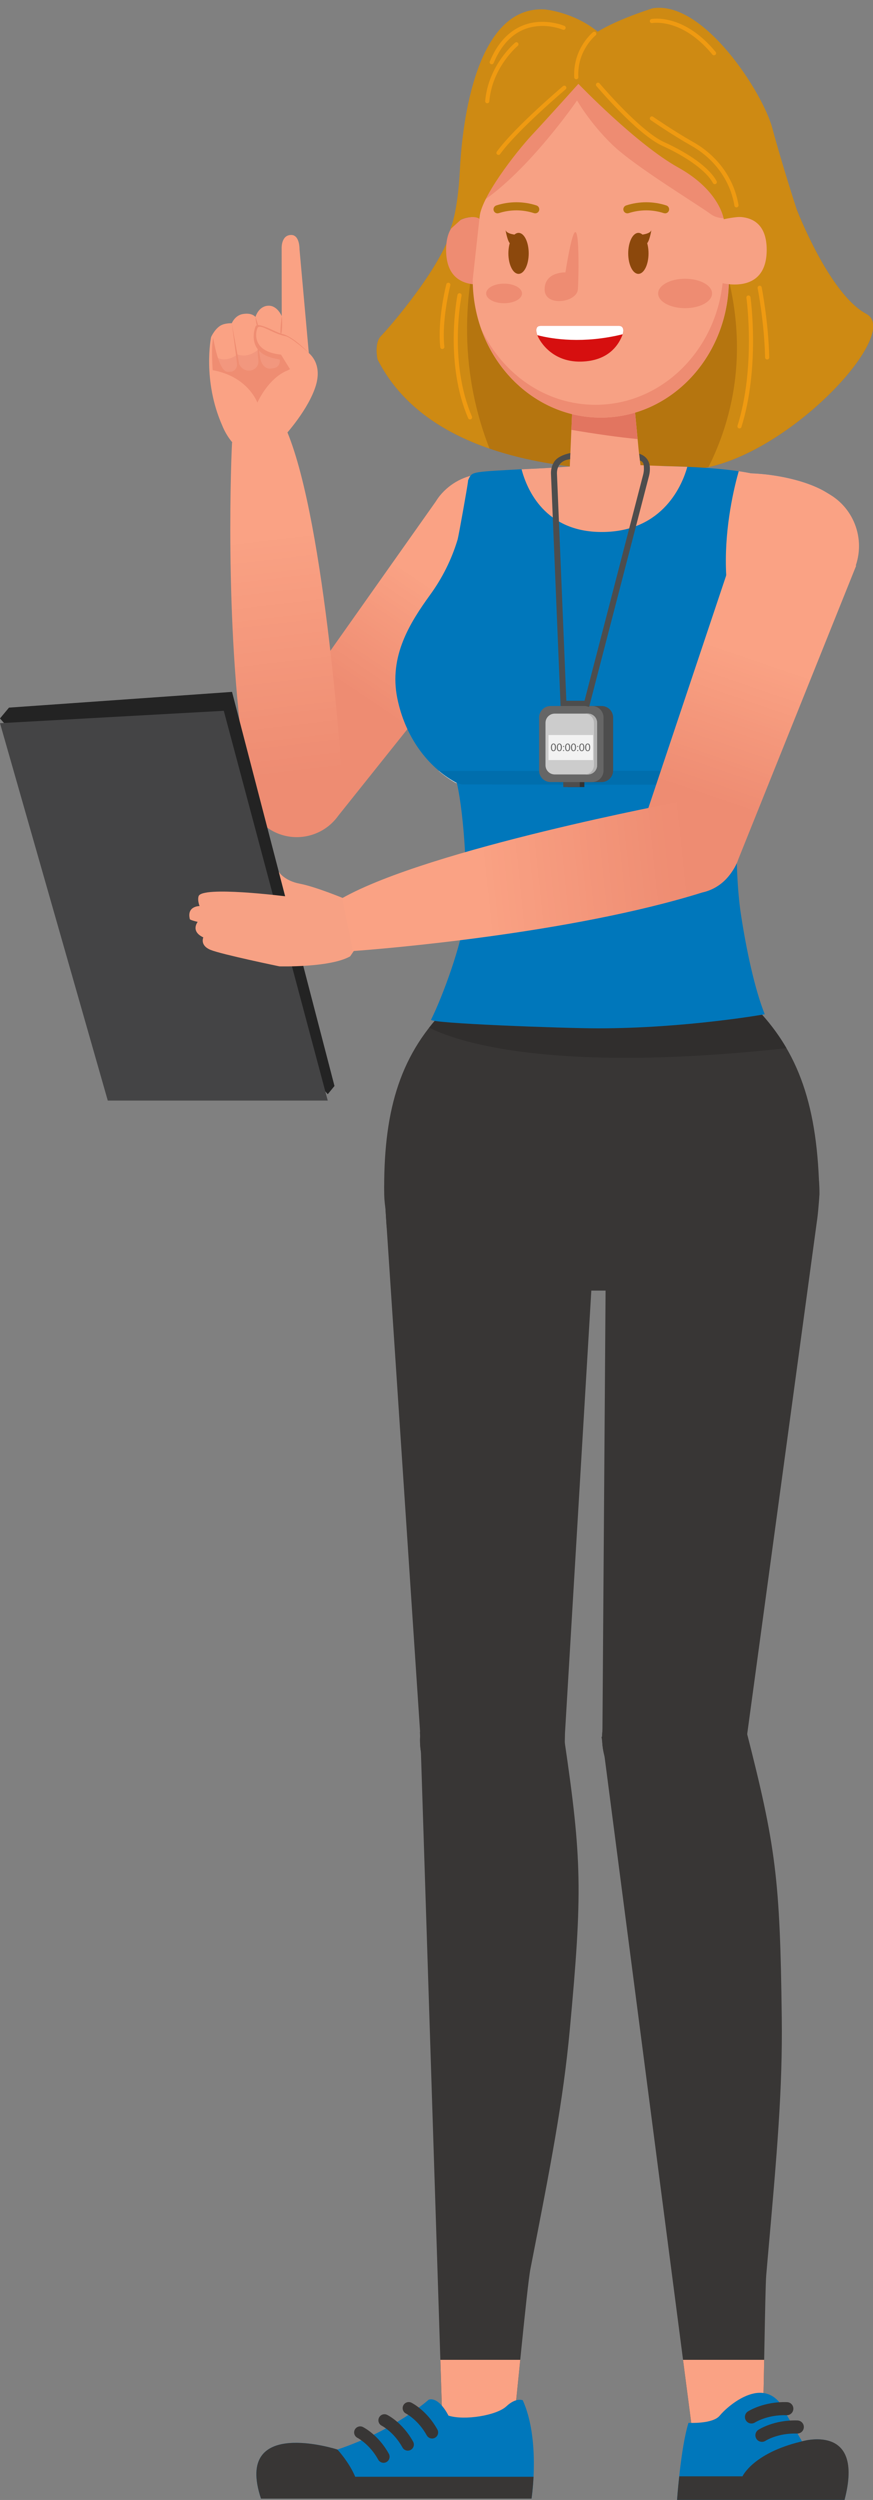 <?xml version="1.0" encoding="UTF-8"?><svg xmlns="http://www.w3.org/2000/svg" xmlns:xlink="http://www.w3.org/1999/xlink" height="417.1" preserveAspectRatio="xMidYMid meet" version="1.0" viewBox="0.0 -1.3 145.8 417.1" width="145.8" zoomAndPan="magnify"><rect x="0.0" y="-1.3" width="145.8" height="417.1" fill="#808080" stroke="none"/><defs><clipPath id="a"><path d="M 41 77 L 92 77 L 92 139 L 41 139 Z M 41 77"/></clipPath><clipPath id="b"><path d="M 43.152 124.305 L 43.141 124.297 L 72.723 82.453 C 72.957 82.082 73.203 81.719 73.488 81.371 C 77.012 77.109 83.324 76.504 87.59 80.027 C 91.676 83.402 92.387 89.336 89.34 93.582 L 89.398 93.629 L 56.504 134.785 C 53.93 138.41 48.961 139.477 45.121 137.109 C 41.121 134.652 39.871 129.414 42.328 125.414 C 42.574 125.016 42.855 124.648 43.152 124.305 Z M 43.152 124.305"/></clipPath><clipPath id="c"><path d="M 43.152 124.305 L 43.141 124.297 L 72.723 82.453 C 72.957 82.082 73.203 81.719 73.488 81.371 C 77.012 77.109 83.324 76.504 87.59 80.027 C 91.676 83.402 92.387 89.336 89.34 93.582 L 89.398 93.629 L 56.504 134.785 C 53.93 138.41 48.961 139.477 45.121 137.109 C 41.121 134.652 39.871 129.414 42.328 125.414 C 42.574 125.016 42.855 124.648 43.152 124.305"/></clipPath><clipPath id="e"><path d="M 38 70 L 58 70 L 58 138 L 38 138 Z M 38 70"/></clipPath><clipPath id="f"><path d="M 38.754 72.523 C 38.504 77.344 37.492 107.879 41.648 130.562 L 41.656 130.594 L 41.656 130.621 C 42.035 134.52 45.27 137.547 49.176 137.66 C 49.508 137.672 49.844 137.656 50.172 137.625 C 54.449 137.211 57.59 133.387 57.172 129.109 C 57.141 128.656 54.406 86.305 47.973 70.766 Z M 38.754 72.523"/></clipPath><clipPath id="g"><path d="M 38.754 72.523 C 38.504 77.344 37.492 107.879 41.648 130.562 L 41.656 130.594 L 41.656 130.621 C 42.035 134.52 45.27 137.547 49.176 137.66 C 49.508 137.672 49.844 137.656 50.172 137.625 C 54.449 137.211 57.59 133.387 57.172 129.109 C 57.141 128.656 54.406 86.305 47.973 70.766 L 38.754 72.523"/></clipPath><clipPath id="i"><path d="M 62 33 L 145.82 33 L 145.82 78 L 62 78 Z M 62 33"/></clipPath><clipPath id="j"><path d="M 117 33 L 145.82 33 L 145.82 77 L 117 77 Z M 117 33"/></clipPath><clipPath id="k"><path d="M 113 397 L 142 397 L 142 415.789 L 113 415.789 Z M 113 397"/></clipPath><clipPath id="l"><path d="M 113 405 L 142 405 L 142 415.789 L 113 415.789 Z M 113 405"/></clipPath><clipPath id="m"><path d="M 42 399 L 90 399 L 90 415.789 L 42 415.789 Z M 42 399"/></clipPath><clipPath id="n"><path d="M 42 406 L 90 406 L 90 415.789 L 42 415.789 Z M 42 406"/></clipPath><clipPath id="o"><path d="M 106 79 L 144 79 L 144 148 L 106 148 Z M 106 79"/></clipPath><clipPath id="p"><path d="M 107.535 135.777 L 107.523 135.773 L 123.801 87.184 C 123.918 86.762 124.051 86.344 124.223 85.926 C 126.367 80.828 132.238 78.434 137.34 80.578 C 142.223 82.633 144.613 88.109 142.922 93.051 L 142.988 93.082 L 123.34 141.973 C 121.926 146.184 117.469 148.633 113.109 147.477 C 108.574 146.273 105.867 141.617 107.07 137.074 C 107.188 136.625 107.355 136.195 107.535 135.777 Z M 107.535 135.777"/></clipPath><clipPath id="q"><path d="M 107.535 135.777 L 107.523 135.773 L 123.801 87.184 C 123.918 86.762 124.051 86.344 124.223 85.926 C 126.367 80.828 132.238 78.434 137.34 80.578 C 142.223 82.633 144.613 88.109 142.922 93.051 L 142.988 93.082 L 123.34 141.973 C 121.926 146.184 117.469 148.633 113.109 147.477 C 108.574 146.273 105.867 141.617 107.07 137.074 C 107.188 136.625 107.355 136.195 107.535 135.777"/></clipPath><clipPath id="s"><path d="M 57 132 L 124 132 L 124 158 L 57 158 Z M 57 132"/></clipPath><clipPath id="t"><path d="M 58.949 157.375 C 63.762 157.035 95.238 154.48 117.258 147.613 L 117.312 147.598 C 121.137 146.754 123.75 143.176 123.391 139.281 C 123.359 138.953 123.309 138.621 123.234 138.301 C 122.305 134.105 118.133 131.449 113.938 132.379 C 113.492 132.465 71.781 140.297 57.133 148.559 Z M 58.949 157.375"/></clipPath><clipPath id="u"><path d="M 58.949 157.375 C 63.762 157.035 95.238 154.48 117.258 147.613 L 117.312 147.598 C 121.137 146.754 123.75 143.176 123.391 139.281 C 123.359 138.953 123.309 138.621 123.234 138.301 C 122.305 134.105 118.133 131.449 113.938 132.379 C 113.492 132.465 71.781 140.297 57.133 148.559 L 58.949 157.375"/></clipPath><linearGradient gradientTransform="rotate(123.924 11.283 68.296) scale(22.696)" gradientUnits="userSpaceOnUse" id="d" x1="-1.197" x2="2.397" xlink:actuate="onLoad" xlink:show="other" xlink:type="simple" xmlns:xlink="http://www.w3.org/1999/xlink" y1="0" y2="0"><stop offset="0" stop-color="#faa284"/><stop offset=".25" stop-color="#faa284"/><stop offset=".313" stop-color="#faa284"/><stop offset=".344" stop-color="#faa284"/><stop offset=".352" stop-color="#f9a183"/><stop offset=".359" stop-color="#f9a083"/><stop offset=".367" stop-color="#f9a082"/><stop offset=".375" stop-color="#f89f82"/><stop offset=".383" stop-color="#f89e81"/><stop offset=".391" stop-color="#f89e81"/><stop offset=".398" stop-color="#f79d80"/><stop offset=".406" stop-color="#f79d80"/><stop offset=".414" stop-color="#f79c7f"/><stop offset=".422" stop-color="#f69b7f"/><stop offset=".43" stop-color="#f69b7e"/><stop offset=".438" stop-color="#f69a7d"/><stop offset=".445" stop-color="#f5997d"/><stop offset=".453" stop-color="#f5997c"/><stop offset=".461" stop-color="#f5987c"/><stop offset=".469" stop-color="#f4987b"/><stop offset=".477" stop-color="#f4977b"/><stop offset=".484" stop-color="#f4967a"/><stop offset=".492" stop-color="#f3967a"/><stop offset=".5" stop-color="#f39579"/><stop offset=".508" stop-color="#f39479"/><stop offset=".516" stop-color="#f29478"/><stop offset=".523" stop-color="#f29378"/><stop offset=".531" stop-color="#f29377"/><stop offset=".539" stop-color="#f19277"/><stop offset=".547" stop-color="#f19176"/><stop offset=".555" stop-color="#f19176"/><stop offset=".563" stop-color="#f09075"/><stop offset=".57" stop-color="#f09075"/><stop offset=".578" stop-color="#f08f74"/><stop offset=".586" stop-color="#ef8e74"/><stop offset=".594" stop-color="#ef8e73"/><stop offset=".602" stop-color="#ef8d73"/><stop offset=".609" stop-color="#ee8c72"/><stop offset=".625" stop-color="#ee8c72"/><stop offset=".75" stop-color="#ee8c72"/><stop offset="1" stop-color="#ee8c72"/></linearGradient><linearGradient gradientTransform="scale(40.953) rotate(83.222 -.652 1.672)" gradientUnits="userSpaceOnUse" id="h" x1="-.412" x2="1.269" xlink:actuate="onLoad" xlink:show="other" xlink:type="simple" xmlns:xlink="http://www.w3.org/1999/xlink" y1="0" y2="0"><stop offset="0" stop-color="#faa284"/><stop offset=".25" stop-color="#faa284"/><stop offset=".266" stop-color="#faa284"/><stop offset=".281" stop-color="#f9a183"/><stop offset=".297" stop-color="#f9a083"/><stop offset=".313" stop-color="#f9a082"/><stop offset=".328" stop-color="#f89f82"/><stop offset=".344" stop-color="#f89f81"/><stop offset=".359" stop-color="#f89e81"/><stop offset=".375" stop-color="#f89d80"/><stop offset=".391" stop-color="#f79d80"/><stop offset=".406" stop-color="#f79c7f"/><stop offset=".422" stop-color="#f79c7f"/><stop offset=".438" stop-color="#f69b7e"/><stop offset=".453" stop-color="#f69b7e"/><stop offset=".469" stop-color="#f69a7d"/><stop offset=".484" stop-color="#f5997d"/><stop offset=".5" stop-color="#f5997d"/><stop offset=".516" stop-color="#f5987c"/><stop offset=".531" stop-color="#f4987c"/><stop offset=".547" stop-color="#f4977b"/><stop offset=".563" stop-color="#f4977b"/><stop offset=".578" stop-color="#f3967a"/><stop offset=".594" stop-color="#f3957a"/><stop offset=".609" stop-color="#f39579"/><stop offset=".625" stop-color="#f29479"/><stop offset=".641" stop-color="#f29478"/><stop offset=".656" stop-color="#f29378"/><stop offset=".672" stop-color="#f29377"/><stop offset=".688" stop-color="#f19277"/><stop offset=".703" stop-color="#f19176"/><stop offset=".719" stop-color="#f19176"/><stop offset=".734" stop-color="#f09075"/><stop offset=".75" stop-color="#f09075"/><stop offset=".766" stop-color="#f08f74"/><stop offset=".781" stop-color="#ef8e74"/><stop offset=".797" stop-color="#ef8e74"/><stop offset=".813" stop-color="#ef8d73"/><stop offset=".828" stop-color="#ee8d73"/><stop offset=".844" stop-color="#ee8c72"/><stop offset=".875" stop-color="#ee8c72"/><stop offset="1" stop-color="#ee8c72"/></linearGradient><linearGradient gradientTransform="scale(-25.351) rotate(-71.207 -5.488 1.373)" gradientUnits="userSpaceOnUse" id="r" x1="-1.329" x2="1.785" xlink:actuate="onLoad" xlink:show="other" xlink:type="simple" xmlns:xlink="http://www.w3.org/1999/xlink" y1="0" y2="0"><stop offset="0" stop-color="#faa284"/><stop offset=".25" stop-color="#faa284"/><stop offset=".375" stop-color="#faa284"/><stop offset=".438" stop-color="#faa284"/><stop offset=".445" stop-color="#f9a183"/><stop offset=".453" stop-color="#f9a083"/><stop offset=".461" stop-color="#f9a082"/><stop offset=".469" stop-color="#f99f82"/><stop offset=".477" stop-color="#f89f81"/><stop offset=".484" stop-color="#f89e81"/><stop offset=".492" stop-color="#f89e81"/><stop offset=".5" stop-color="#f79d80"/><stop offset=".508" stop-color="#f79d80"/><stop offset=".516" stop-color="#f79c7f"/><stop offset=".523" stop-color="#f79c7f"/><stop offset=".531" stop-color="#f69b7e"/><stop offset=".539" stop-color="#f69b7e"/><stop offset=".547" stop-color="#f69a7d"/><stop offset=".555" stop-color="#f59a7d"/><stop offset=".563" stop-color="#f5997d"/><stop offset=".57" stop-color="#f5987c"/><stop offset=".578" stop-color="#f4987c"/><stop offset=".586" stop-color="#f4977b"/><stop offset=".594" stop-color="#f4977b"/><stop offset=".602" stop-color="#f4967a"/><stop offset=".609" stop-color="#f3967a"/><stop offset=".617" stop-color="#f3957a"/><stop offset=".625" stop-color="#f39579"/><stop offset=".633" stop-color="#f29479"/><stop offset=".641" stop-color="#f29478"/><stop offset=".648" stop-color="#f29378"/><stop offset=".656" stop-color="#f29377"/><stop offset=".664" stop-color="#f19277"/><stop offset=".672" stop-color="#f19176"/><stop offset=".68" stop-color="#f19176"/><stop offset=".688" stop-color="#f09076"/><stop offset=".695" stop-color="#f09075"/><stop offset=".703" stop-color="#f08f75"/><stop offset=".711" stop-color="#f08f74"/><stop offset=".719" stop-color="#ef8e74"/><stop offset=".727" stop-color="#ef8e73"/><stop offset=".734" stop-color="#ef8d73"/><stop offset=".75" stop-color="#ee8c72"/><stop offset="1" stop-color="#ee8c72"/></linearGradient><linearGradient gradientTransform="rotate(-6.024 1423.823 -683.8) scale(33.351)" gradientUnits="userSpaceOnUse" id="v" x1="-.708" x2="1.36" xlink:actuate="onLoad" xlink:show="other" xlink:type="simple" xmlns:xlink="http://www.w3.org/1999/xlink" y1="0" y2="0"><stop offset="0" stop-color="#faa284"/><stop offset=".25" stop-color="#faa284"/><stop offset=".313" stop-color="#faa284"/><stop offset=".344" stop-color="#faa284"/><stop offset=".359" stop-color="#faa284"/><stop offset=".375" stop-color="#f9a183"/><stop offset=".391" stop-color="#f9a082"/><stop offset=".406" stop-color="#f99f82"/><stop offset=".422" stop-color="#f89f81"/><stop offset=".438" stop-color="#f89e81"/><stop offset=".453" stop-color="#f79d80"/><stop offset=".469" stop-color="#f79d80"/><stop offset=".484" stop-color="#f79c7f"/><stop offset=".5" stop-color="#f69b7e"/><stop offset=".516" stop-color="#f69a7e"/><stop offset=".531" stop-color="#f59a7d"/><stop offset=".547" stop-color="#f5997d"/><stop offset=".563" stop-color="#f5987c"/><stop offset=".578" stop-color="#f4987c"/><stop offset=".594" stop-color="#f4977b"/><stop offset=".609" stop-color="#f4967a"/><stop offset=".625" stop-color="#f3957a"/><stop offset=".641" stop-color="#f39579"/><stop offset=".656" stop-color="#f29479"/><stop offset=".672" stop-color="#f29378"/><stop offset=".688" stop-color="#f29377"/><stop offset=".703" stop-color="#f19277"/><stop offset=".719" stop-color="#f19176"/><stop offset=".734" stop-color="#f09176"/><stop offset=".75" stop-color="#f09075"/><stop offset=".766" stop-color="#f08f75"/><stop offset=".781" stop-color="#ef8e74"/><stop offset=".797" stop-color="#ef8e73"/><stop offset=".813" stop-color="#ef8d73"/><stop offset=".875" stop-color="#ee8c72"/><stop offset="1" stop-color="#ee8c72"/></linearGradient></defs><g><g><path d="M 47.605 71.312 C 47.605 71.312 51.574 66.977 52.762 62.984 C 53.133 61.73 53.523 59.367 51.574 57.594 L 50.02 40.281 C 50.02 40.281 50.078 37.898 48.633 37.902 C 46.926 37.902 47.039 40.148 47.039 40.148 L 47.051 51.445 C 47.051 51.445 46.312 49.617 44.773 49.707 C 43.148 49.801 42.664 51.586 42.664 51.586 C 42.664 51.586 42.117 50.816 40.531 51.098 C 39.223 51.332 38.711 52.629 38.711 52.629 C 38.711 52.629 37.82 52.594 37.105 52.883 C 35.969 53.344 35.254 54.934 35.254 54.934 C 35.254 54.934 33.766 62.152 37.129 69.727 C 37.129 69.727 40.613 79.047 47.605 71.312" fill="#faa284"/></g><g><path d="M 46.883 58.215 C 46.883 58.215 45.348 58.051 43.172 56.977 C 43.172 56.977 41.598 58.551 39.652 57.832 C 39.652 57.832 38.023 59.191 36.395 58.426 C 36.395 58.426 36.332 61.109 39.176 61.398 C 42.023 61.688 47.777 60.023 47.777 60.023 C 47.777 60.023 47.168 59.336 46.883 58.215" fill="#f2977e"/></g><g><path d="M 45.793 60.109 L 45.801 60.117 C 45.586 60.148 45.355 60.176 45.117 60.207 C 43.855 60.223 43.508 58.711 43.508 58.711 L 43.234 57.172 C 43.523 57.48 43.887 57.766 44.371 58.008 C 45.465 58.551 46.73 58.617 46.738 58.73 C 46.801 59.988 45.793 60.109 45.793 60.109 Z M 43.043 53.355 C 43.508 52.715 45.586 54.379 47.695 54.793 C 48.699 54.992 51.574 57.594 51.574 57.594 C 51.574 57.594 49.051 54.844 47.074 54.395 L 46.969 54.363 C 47.129 54.027 47.191 52.309 47.051 51.445 C 47.051 51.445 46.75 53.84 46.855 54.328 C 45.883 54.023 44.398 53.086 43.172 52.934 L 43.078 52.938 C 43.008 52.5 42.664 51.586 42.664 51.586 C 42.664 51.586 42.738 52.543 42.891 52.965 C 42.75 53.023 42.691 53.121 42.691 53.121 C 42.691 53.121 41.77 55.297 43.035 56.945 C 43.031 57.359 43.047 57.949 43.141 58.711 C 43.332 60.27 41.871 60.52 41.855 60.523 L 41.723 60.531 C 40.418 60.625 39.945 59.449 39.945 59.449 L 38.711 52.629 C 38.711 52.629 39.484 58.379 39.582 59.402 C 39.676 60.422 38.711 60.707 38.711 60.707 C 38.41 60.723 38.176 60.734 38.055 60.738 C 36.488 60.801 35.613 55.082 35.613 55.082 C 35.23 56.469 35.52 60.461 35.52 60.461 C 41.434 61.516 42.98 65.875 42.98 65.875 C 45.145 61.434 47.898 60.57 47.898 60.57 L 48.434 60.297 L 46.93 57.863 C 41.703 57.352 42.801 53.691 43.043 53.355" fill="#ef8d72"/></g><g clip-path="url(#a)"><g clip-path="url(#b)"><g clip-path="url(#c)"><path d="M 121.547 96.117 L 56.23 52.184 L 10.711 119.863 L 76.031 163.793 Z M 121.547 96.117" fill="url(#d)"/></g></g></g><g clip-path="url(#e)"><g clip-path="url(#f)"><g clip-path="url(#g)"><path d="M 57.312 68.41 L 29.652 71.695 L 37.773 140.023 L 65.434 136.738 Z M 57.312 68.41" fill="url(#h)"/></g></g></g><g clip-path="url(#i)"><path d="M 133.051 33.629 C 133.051 33.629 138.48 47.781 144.688 51.078 C 150.891 54.379 130.336 76.289 115.215 77.066 C 100.086 77.84 72.359 77.066 63.051 58.645 C 63.051 58.645 62.469 55.93 63.633 54.766 C 64.793 53.602 74.297 42.742 75.656 36.152 L 133.051 33.629" fill="#b5750f"/></g><g><path d="M 95.527 214.027 L 107.523 214.027 C 131.652 212.902 135.758 206.09 136.844 198.055 C 136.594 183.473 133.516 174.094 125.711 166.348 L 74.961 166.508 C 66.914 174.32 64.16 183.66 64.16 196.82 C 64.16 196.82 64.469 201.715 64.574 203.461 C 69.129 211.398 77.941 214.027 95.527 214.027" fill="#383635"/></g><g><path d="M 104.473 175.191 C 84.074 175.191 74.82 171.758 71.676 170.152 C 71.973 169.773 72.281 169.398 72.598 169.027 C 76.227 169.609 94.941 170.27 99.855 170.27 C 112.965 170.27 124.863 168.398 127.273 167.996 C 128.797 169.703 130.164 171.555 131.348 173.582 C 120.754 174.738 111.879 175.191 104.473 175.191" fill="#302e2d"/></g><g><path d="M 99.82 197.906 C 99.988 188.074 92.133 179.941 82.277 179.77 L 81.988 179.77 C 72.328 179.77 64.332 187.629 64.164 197.285 C 64.148 198.297 64.219 199.293 64.367 200.27 L 70.188 288.082 C 70.16 288.395 70.145 288.715 70.145 289.035 C 70.129 295.676 75.52 301.09 82.156 301.109 L 82.184 301.109 C 88.262 301.109 93.305 296.574 94.113 290.715 L 94.293 290.715 L 94.328 289.246 L 94.359 287.855 L 99.555 200.652 C 99.715 199.758 99.805 198.844 99.82 197.906" fill="#383635"/></g><g><path d="M 120.617 179.695 L 120.324 179.672 C 119.895 179.641 119.457 179.625 119.023 179.625 C 109.895 179.625 102.094 186.746 101.266 195.836 C 101.176 196.844 101.172 197.848 101.246 198.836 L 100.613 287.438 C 100.535 288.227 100.535 289.031 100.617 289.852 C 101.254 296.016 106.406 300.664 112.598 300.664 C 113.008 300.664 113.422 300.645 113.859 300.598 C 119.133 300.039 123.266 296.133 124.355 291.211 L 124.465 291.219 L 124.605 289.762 L 124.742 288.363 L 136.414 202.59 C 136.633 201.145 136.695 199.984 136.781 199.066 C 137.668 189.277 130.43 180.59 120.617 179.695" fill="#383635"/></g><g><path d="M 94.25 288.934 L 94.223 288.75 C 94.145 285.66 92.91 282.77 90.723 280.57 C 88.457 278.289 85.426 277.031 82.188 277.02 C 76.035 277.02 70.938 281.676 70.23 287.645 L 70.129 287.645 L 70.164 288.379 C 70.152 288.598 70.145 288.812 70.145 289.035 C 70.145 289.691 70.195 290.34 70.297 290.969 L 73.93 404.461 L 85.664 404.102 C 86.016 401.781 87.988 380.297 88.594 377.215 C 91.992 359.84 94.043 349.352 95.16 337.348 C 97.297 314.355 97.195 308.93 94.25 288.934" fill="#383635"/></g><g><path d="M 73.93 404.461 L 85.664 404.102 C 85.828 403.035 86.328 397.93 86.887 392.418 L 73.547 392.418 L 73.93 404.461" fill="#faa284"/></g><g><path d="M 130.562 335.273 C 130.277 312.188 129.605 306.801 124.582 287.223 L 124.539 287.059 C 124.141 283.988 122.609 281.234 120.199 279.277 C 118.027 277.512 115.402 276.574 112.609 276.574 C 112.188 276.574 111.766 276.598 111.34 276.645 C 105.219 277.285 100.637 282.449 100.559 288.461 L 100.457 288.473 L 100.57 289.195 C 100.582 289.414 100.598 289.633 100.617 289.852 C 100.684 290.453 100.801 291.039 100.945 291.609 L 115.676 404.703 L 127.223 404.852 L 127.324 403.625 C 127.551 401.066 127.762 380.609 127.969 378.309 L 128.199 375.641 C 129.766 357.988 130.711 347.336 130.562 335.273" fill="#383635"/></g><g><path d="M 114.074 392.418 L 115.676 404.703 L 127.223 404.852 L 127.324 403.625 C 127.43 402.461 127.527 397.598 127.625 392.418 L 114.074 392.418" fill="#faa284"/></g><g><path d="M 140.68 83.473 C 138.934 79.93 131.438 77.875 125.398 77.66 C 125.289 77.641 125.18 77.613 125.074 77.598 C 120.934 76.824 114.703 76.426 106.551 76.426 C 99.781 76.426 92.891 76.707 88.309 76.93 C 78.93 77.406 78.93 77.406 78.371 78.406 L 78.184 78.82 L 78.137 79.199 C 78.066 79.875 76.637 87.922 76.43 88.703 C 75.438 92.008 73.891 95.121 71.828 97.953 C 68.438 102.637 64.934 108.207 66.355 115.207 C 67.625 121.465 71.309 126.676 76.301 129.328 C 77.582 134.945 78.164 146.293 77.66 151.352 C 77.184 156.141 73.883 165.051 72 168.812 C 71.262 169.434 94.32 170.27 99.855 170.27 C 114.543 170.27 127.719 167.922 127.719 167.922 C 126.047 163.734 124.648 157.219 123.723 151.129 C 122.645 143.945 122.598 129.508 125.02 124.129 C 126.883 119.996 128.566 115.73 130.203 111.617 C 131.246 108.98 132.289 106.344 133.391 103.734 C 133.992 102.273 134.578 100.816 135.16 99.359 C 135.539 98.406 135.918 97.461 136.305 96.508 C 141.086 94.094 143.035 88.289 140.68 83.473" fill="#07b"/></g><g><path d="M 123.375 77.316 C 123.977 77.402 124.543 77.496 125.074 77.598 C 125.184 77.617 125.289 77.641 125.398 77.664 C 131.434 77.879 138.938 79.926 140.68 83.473 C 143.039 88.293 141.078 94.098 136.305 96.512 C 135.918 97.457 135.539 98.406 135.16 99.355 C 134.574 100.816 133.992 102.277 133.387 103.73 C 132.293 106.348 131.246 108.98 130.199 111.613 C 129.988 112.152 129.77 112.695 129.559 113.238 C 117.09 102.965 121.895 82.523 123.375 77.316" fill="#faa284"/></g><g><path d="M 88.305 76.934 C 89.098 76.895 89.965 76.852 90.879 76.812 L 95.164 76.543 L 95.84 60.664 L 105.414 60.664 L 106.676 73.934 L 106.969 76.316 L 111.363 76.477 C 112.555 76.504 113.703 76.539 114.789 76.586 C 114.039 79.309 110.914 87.461 100.5 87.461 C 91.004 87.461 88.004 80.395 87.105 76.996 C 87.488 76.977 87.887 76.957 88.305 76.934" fill="#f7a184"/></g><g><path d="M 105.414 60.664 L 95.84 60.664 L 95.426 70.418 C 98.934 71.02 103.547 71.695 106.484 71.949 L 105.414 60.664" fill="#e27560"/></g><g><path d="M 76.312 129.371 C 76.242 129.355 76.172 129.34 76.105 129.32 C 75.105 128.762 74.16 128.086 73.277 127.332 L 73.34 127.332 C 74.262 128.102 75.254 128.77 76.301 129.328 C 76.305 129.344 76.309 129.359 76.312 129.371" fill="#ededed"/></g><g><path d="M 102.383 129.617 C 94.043 129.617 83.648 129.594 77.121 129.57 C 76.859 129.508 76.59 129.441 76.312 129.371 C 76.309 129.359 76.305 129.344 76.301 129.328 C 75.254 128.77 74.262 128.102 73.34 127.332 L 120.445 127.305 C 120.445 127.305 118.637 129.41 115.379 129.555 C 114.289 129.602 108.98 129.617 102.383 129.617" fill="#006ead"/></g><g clip-path="url(#j)"><path d="M 144.688 51.078 C 138.48 47.781 133.051 33.629 133.051 33.629 L 117.754 34.301 C 122.098 43.379 126.895 59.465 118.328 76.629 C 132.984 73.418 150.473 54.152 144.688 51.078" fill="#ce8a13"/></g><g><path d="M 80.758 35.926 L 75.656 36.152 C 74.297 42.742 64.793 53.602 63.633 54.766 C 62.469 55.93 63.051 58.645 63.051 58.645 C 66.883 66.227 73.84 70.82 81.754 73.547 C 75.73 58.148 78.168 44.129 80.758 35.926" fill="#ce8a13"/></g><g><path d="M 82.273 35.348 C 82.273 35.348 74.504 32.617 74.504 40.387 C 74.504 48.156 82.273 45.848 82.273 45.848 L 82.273 35.348" fill="#ee8c72"/></g><g><path d="M 121.73 45.348 C 121.73 58.066 112.148 68.379 100.34 68.379 C 88.527 68.379 78.949 58.066 78.949 45.348 L 81.191 24.98 C 81.191 12.258 88.414 8.918 100.227 8.918 C 112.039 8.918 120.094 12.141 120.094 24.863 L 121.73 45.348" fill="#f7a184"/></g><g><path d="M 102.25 22.836 C 98.5 19.211 96.375 15.461 96.375 15.461 C 96.375 15.461 88.352 27.148 80.371 32.43 L 81.191 24.98 C 81.191 12.258 88.414 8.918 100.227 8.918 C 112.039 8.918 120.094 12.141 120.094 24.863 L 120.914 35.121 C 120.105 35.086 119.348 34.898 118.75 34.461 C 116.375 32.711 106 26.461 102.25 22.836" fill="#ee8c72"/></g><g><path d="M 99.449 66.238 C 110.508 66.238 119.605 57.195 120.719 45.602 L 121.703 45.906 C 121.426 58.363 111.973 68.379 100.34 68.379 C 91.27 68.379 83.531 62.285 80.422 53.699 C 83.969 61.141 91.148 66.238 99.449 66.238" fill="#ee8c72"/></g><g><path d="M 120.273 35.348 C 120.273 35.348 128.047 32.617 128.047 40.387 C 128.047 48.156 120.273 45.848 120.273 45.848 L 120.273 35.348" fill="#f7a184"/></g><g><path d="M 96.598 12.688 C 96.598 12.688 106.289 22.77 113.273 26.648 C 120.254 30.527 120.879 35.281 120.879 35.281 C 120.879 35.281 124.52 34.402 126.457 35.18 C 128.398 35.957 133.051 33.629 133.051 33.629 C 133.051 33.629 130.531 25.871 128.98 20.055 C 127.43 14.238 117.539 -1.273 109.008 0.082 C 109.008 0.082 100.863 2.605 98.344 5.125 C 95.824 7.645 95.238 9.004 96.598 12.688" fill="#ce8a13"/></g><g><path d="M 96.598 12.688 C 96.598 12.688 91.555 18.312 88.84 21.219 C 86.129 24.129 80.074 31.91 80.074 35.207 C 80.074 35.207 79.27 34.492 77.039 35.297 L 75.164 36.992 C 75.164 36.992 76.43 34.602 76.82 26.844 C 77.207 19.086 79.535 -0.402 90.973 0.277 C 90.973 0.277 95.723 0.668 99.797 3.961 C 99.797 3.961 99.312 12.012 96.598 12.688" fill="#ce8a13"/></g><g><path d="M 90.301 53.066 L 103.402 53.066 C 103.402 53.066 104.699 53.027 103.77 55.023 C 103.188 56.289 101.598 58.914 97.078 59.031 C 91.715 59.172 89.863 54.906 89.863 54.906 C 89.863 54.906 88.977 53.066 90.301 53.066" fill="#d60f0f"/></g><g><path d="M 103.988 54.469 C 104.434 53.031 103.402 53.066 103.402 53.066 L 90.301 53.066 C 89.312 53.066 89.559 54.09 89.742 54.621 C 92.266 55.277 97.406 56.086 103.988 54.469" fill="#fff"/></g><g><path d="M 94.43 44.145 C 94.43 44.145 90.957 44.016 90.957 46.984 C 90.957 49.957 96.344 49.191 96.512 46.984 C 96.68 44.777 96.977 28.488 94.43 44.145" fill="#ee8c72"/></g><g><path d="M 110.863 34.262 C 109.91 33.953 108.918 33.797 107.926 33.797 C 106.934 33.797 105.941 33.953 104.984 34.262 C 104.633 34.375 104.25 34.184 104.137 33.832 C 104.02 33.477 104.215 33.094 104.57 32.977 C 105.66 32.621 106.793 32.445 107.926 32.445 C 109.059 32.445 110.191 32.621 111.285 32.977 C 111.641 33.094 111.836 33.477 111.719 33.832 C 111.625 34.117 111.359 34.297 111.074 34.297 L 110.863 34.262" fill="#b5750f"/></g><g><path d="M 82.453 33.832 C 82.336 33.473 82.531 33.094 82.887 32.977 C 83.977 32.621 85.109 32.445 86.242 32.445 C 87.375 32.445 88.508 32.621 89.598 32.977 C 89.953 33.094 90.148 33.473 90.031 33.832 C 89.918 34.184 89.535 34.375 89.18 34.262 C 88.227 33.953 87.234 33.797 86.242 33.797 C 85.25 33.797 84.258 33.953 83.305 34.262 L 83.094 34.297 C 82.809 34.297 82.543 34.117 82.453 33.832" fill="#b5750f"/></g><g><path d="M 118.922 47.66 C 118.922 49.02 116.902 50.117 114.414 50.117 C 111.93 50.117 109.914 49.02 109.914 47.66 C 109.914 46.305 111.93 45.207 114.414 45.207 C 116.902 45.207 118.922 46.305 118.922 47.66" fill="#ee8c72"/></g><g><path d="M 87.18 47.66 C 87.18 48.559 85.84 49.293 84.184 49.293 C 82.531 49.293 81.191 48.559 81.191 47.66 C 81.191 46.758 82.531 46.023 84.184 46.023 C 85.84 46.023 87.18 46.758 87.18 47.66" fill="#ee8c72"/></g><g><path d="M 108.312 40.977 C 108.312 42.863 107.547 44.395 106.613 44.395 C 105.68 44.395 104.918 42.863 104.918 40.977 C 104.918 39.082 105.68 37.551 106.613 37.551 C 107.547 37.551 108.312 39.082 108.312 40.977" fill="#8c480c"/></g><g><path d="M 106.859 37.887 C 106.859 37.887 108.699 37.801 108.801 37.008 C 108.801 37.008 108.469 39.117 107.969 39.367 L 106.859 37.887" fill="#8c480c"/></g><g><path d="M 84.906 40.977 C 84.906 42.863 85.672 44.395 86.605 44.395 C 87.543 44.395 88.301 42.863 88.301 40.977 C 88.301 39.082 87.543 37.551 86.605 37.551 C 85.672 37.551 84.906 39.082 84.906 40.977" fill="#8c480c"/></g><g><path d="M 86.359 37.887 C 86.359 37.887 84.52 37.801 84.418 37.008 C 84.418 37.008 84.754 39.117 85.25 39.367 L 86.359 37.887" fill="#8c480c"/></g><g clip-path="url(#k)"><path d="M 113.078 415.789 C 113.078 415.789 113.672 407.156 114.98 402.934 C 114.98 402.934 119.051 403.172 120.215 401.715 C 121.383 400.258 128.266 393.969 131.434 401.688 L 133.941 406.016 C 133.941 406.016 144.379 402.879 141.047 415.789 L 113.078 415.789" fill="#07b"/></g><g clip-path="url(#l)"><path d="M 133.719 406.074 C 125.734 408.016 124.004 411.855 124.004 411.855 L 113.441 411.855 C 113.195 414.043 113.078 415.789 113.078 415.789 L 141.047 415.789 C 144.488 402.68 133.719 406.074 133.719 406.074" fill="#383635"/></g><g><path d="M 125.504 403.043 C 125.148 403.043 124.797 402.867 124.59 402.551 C 124.258 402.047 124.398 401.367 124.902 401.035 C 125.012 400.969 127.527 399.352 131.441 399.477 C 132.047 399.492 132.52 400 132.5 400.602 C 132.48 401.203 131.98 401.676 131.371 401.656 C 128.141 401.555 126.121 402.852 126.102 402.863 C 125.918 402.984 125.711 403.043 125.504 403.043" fill="#383635"/></g><g><path d="M 127.254 406.102 C 126.895 406.102 126.547 405.93 126.336 405.609 C 126.008 405.105 126.145 404.426 126.652 404.098 C 126.758 404.027 129.273 402.406 133.191 402.531 C 133.793 402.555 134.27 403.059 134.25 403.66 C 134.23 404.266 133.73 404.734 133.121 404.719 C 129.891 404.613 127.871 405.91 127.852 405.926 C 127.664 406.047 127.457 406.102 127.254 406.102" fill="#383635"/></g><g clip-path="url(#m)"><path d="M 71.602 399.062 C 71.602 399.062 65.992 404.145 56.355 407.387 C 56.355 407.387 38.996 401.797 43.59 415.574 L 88.773 415.574 C 88.773 415.574 90.293 405.75 87.305 399.16 C 87.305 399.16 86.191 398.656 84.57 400.176 C 82.949 401.695 77.578 402.582 74.895 401.723 C 74.895 401.723 73.375 398.555 71.602 399.062" fill="#07b"/></g><g clip-path="url(#n)"><path d="M 56.355 407.387 C 56.355 407.387 38.996 401.797 43.59 415.574 L 88.773 415.574 C 88.773 415.574 89.004 413.953 89.105 411.93 L 59.324 411.93 C 58.312 409.496 56.355 407.387 56.355 407.387" fill="#383635"/></g><g><path d="M 72.16 405.547 C 71.801 405.547 71.457 405.355 71.273 405.02 C 69.84 402.43 67.828 401.398 67.809 401.387 C 67.309 401.137 67.105 400.531 67.352 400.031 C 67.598 399.531 68.203 399.324 68.703 399.566 C 68.809 399.621 71.289 400.859 73.047 404.043 C 73.316 404.531 73.141 405.148 72.648 405.422 C 72.492 405.504 72.324 405.547 72.16 405.547" fill="#383635"/></g><g><path d="M 68.105 407.57 C 67.75 407.57 67.406 407.383 67.219 407.047 C 65.789 404.453 63.777 403.426 63.758 403.414 C 63.258 403.164 63.051 402.559 63.301 402.059 C 63.547 401.559 64.152 401.352 64.652 401.598 C 64.758 401.645 67.238 402.887 68.992 406.066 C 69.266 406.559 69.086 407.176 68.594 407.445 C 68.441 407.527 68.273 407.57 68.105 407.57" fill="#383635"/></g><g><path d="M 64.055 409.598 C 63.699 409.598 63.352 409.406 63.168 409.074 C 61.734 406.48 59.723 405.449 59.703 405.438 C 59.207 405.188 59 404.586 59.246 404.086 C 59.496 403.586 60.098 403.379 60.598 403.621 C 60.703 403.676 63.184 404.91 64.941 408.094 C 65.211 408.586 65.031 409.199 64.543 409.473 C 64.387 409.559 64.219 409.598 64.055 409.598" fill="#383635"/></g><g><path d="M 95.906 11.605 C 95.895 11.426 95.891 11.25 95.891 11.078 C 95.898 6.598 99.004 4.098 99.031 4.066 L 99.031 4.07 C 99.18 3.949 99.398 3.973 99.516 4.117 C 99.637 4.27 99.609 4.484 99.465 4.602 C 99.465 4.605 99.297 4.738 99.027 5.02 C 98.754 5.305 98.395 5.727 98.031 6.277 C 97.301 7.387 96.578 9.008 96.578 11.078 C 96.578 11.238 96.582 11.402 96.594 11.566 C 96.602 11.754 96.461 11.918 96.27 11.93 L 96.25 11.93 C 96.07 11.93 95.914 11.789 95.906 11.605" fill="#ef9a11"/></g><g><path d="M 83.047 24.488 C 82.895 24.379 82.859 24.164 82.969 24.012 C 85.902 19.941 94.016 13.086 94.027 13.07 L 94.027 13.074 C 94.172 12.949 94.391 12.969 94.512 13.113 C 94.633 13.258 94.613 13.477 94.469 13.598 C 94.469 13.602 92.445 15.312 90.059 17.523 C 87.676 19.734 84.934 22.453 83.527 24.41 C 83.461 24.504 83.355 24.555 83.25 24.555 L 83.047 24.488" fill="#ef9a11"/></g><g><path d="M 78.184 68.469 C 76.273 63.996 75.777 59.18 75.773 55.336 C 75.773 51.008 76.41 47.906 76.41 47.891 C 76.449 47.703 76.633 47.586 76.82 47.625 C 77.004 47.66 77.121 47.844 77.086 48.027 C 77.09 48.035 76.461 51.074 76.461 55.336 C 76.461 59.121 76.957 63.852 78.816 68.199 C 78.891 68.375 78.809 68.578 78.633 68.652 L 78.496 68.68 C 78.363 68.68 78.238 68.602 78.184 68.469" fill="#ef9a11"/></g><g><path d="M 118.98 7.805 C 115.047 3.031 111.246 2.504 109.684 2.496 C 109.191 2.496 108.938 2.547 108.938 2.547 C 108.754 2.586 108.57 2.465 108.535 2.277 C 108.5 2.09 108.621 1.91 108.809 1.871 C 108.824 1.867 109.141 1.809 109.684 1.809 C 111.406 1.805 115.457 2.434 119.516 7.367 C 119.637 7.512 119.613 7.73 119.469 7.852 L 119.25 7.93 C 119.148 7.93 119.051 7.887 118.98 7.805" fill="#ef9a11"/></g><g><path d="M 73.531 56.625 C 73.457 55.965 73.426 55.281 73.426 54.594 C 73.426 50.469 74.535 46.141 74.539 46.125 C 74.59 45.941 74.773 45.832 74.961 45.879 C 75.145 45.926 75.254 46.109 75.207 46.297 C 75.211 46.305 74.113 50.586 74.113 54.594 C 74.113 55.262 74.145 55.922 74.215 56.547 C 74.234 56.734 74.098 56.906 73.91 56.926 L 73.871 56.93 C 73.703 56.93 73.551 56.801 73.531 56.625" fill="#ef9a11"/></g><g><path d="M 123.395 70.164 C 123.215 70.109 123.113 69.914 123.172 69.734 C 124.688 64.883 125.078 59.648 125.074 55.578 C 125.078 51.348 124.66 48.391 124.656 48.383 C 124.633 48.195 124.762 48.023 124.949 47.996 C 125.141 47.969 125.312 48.102 125.34 48.285 C 125.34 48.301 125.766 51.301 125.766 55.578 C 125.766 59.691 125.371 64.984 123.828 69.938 C 123.781 70.086 123.645 70.18 123.496 70.18 L 123.395 70.164" fill="#ef9a11"/></g><g><path d="M 127.777 58.344 C 127.656 52.504 126.539 46.789 126.535 46.777 C 126.5 46.59 126.621 46.41 126.809 46.375 C 126.992 46.336 127.176 46.457 127.211 46.645 C 127.215 46.656 128.34 52.414 128.469 58.328 C 128.473 58.52 128.32 58.676 128.133 58.68 L 128.121 58.68 C 127.938 58.68 127.785 58.527 127.777 58.344" fill="#ef9a11"/></g><g><path d="M 119.066 29.246 C 118.035 27.262 114.695 24.871 110.605 23.023 C 106.336 21.062 99.637 13.07 99.609 13.059 C 99.488 12.91 99.508 12.695 99.652 12.57 C 99.797 12.449 100.016 12.469 100.137 12.613 C 100.141 12.617 101.816 14.605 104.008 16.828 C 106.195 19.051 108.922 21.508 110.891 22.398 C 115.051 24.297 118.465 26.66 119.68 28.926 C 119.77 29.094 119.703 29.301 119.535 29.391 L 119.371 29.43 C 119.25 29.43 119.133 29.363 119.066 29.246" fill="#ef9a11"/></g><g><path d="M 122.66 33.02 C 121.809 28.02 118.516 24.723 115.457 23.012 C 112.312 21.246 108.684 18.746 108.68 18.742 C 108.523 18.637 108.48 18.422 108.59 18.266 C 108.695 18.109 108.91 18.07 109.066 18.18 C 109.074 18.18 112.688 20.672 115.789 22.41 C 118.984 24.195 122.438 27.652 123.34 32.902 C 123.367 33.09 123.242 33.266 123.059 33.301 L 123 33.305 C 122.836 33.305 122.688 33.188 122.66 33.02" fill="#ef9a11"/></g><g><path d="M 81.992 9.402 C 81.816 9.328 81.73 9.129 81.805 8.953 C 84.043 3.566 87.816 2.324 90.59 2.344 C 92.691 2.344 94.23 3.008 94.258 3.02 L 94.262 3.02 C 94.434 3.094 94.516 3.297 94.441 3.473 C 94.363 3.645 94.16 3.727 93.988 3.652 C 93.984 3.652 93.641 3.5 93.031 3.344 C 92.422 3.188 91.566 3.027 90.59 3.027 C 88.004 3.047 84.613 4.07 82.441 9.219 C 82.387 9.352 82.258 9.43 82.121 9.43 L 81.992 9.402" fill="#ef9a11"/></g><g><path d="M 81.344 15.93 C 81.156 15.91 81.016 15.746 81.031 15.555 C 81.555 9.52 86.004 5.848 86.031 5.82 C 86.176 5.699 86.395 5.719 86.516 5.867 C 86.633 6.012 86.613 6.23 86.469 6.352 C 86.469 6.352 86.211 6.562 85.805 6.984 C 85.398 7.402 84.844 8.027 84.281 8.828 C 83.148 10.438 81.961 12.758 81.719 15.613 C 81.703 15.793 81.551 15.93 81.375 15.93 L 81.344 15.93" fill="#ef9a11"/></g><g><path d="M 98.148 116.68 L 93.68 116.68 L 93.68 115.617 L 98.148 115.617 L 98.148 116.68" fill="#4d4d4d"/></g><g><path d="M 97.594 130.016 L 94.84 130.016 L 94.84 128.477 L 97.594 128.477 L 97.594 130.016" fill="#333"/></g><g><path d="M 96.824 130.016 L 94.07 130.016 L 94.07 128.477 L 96.824 128.477 L 96.824 130.016" fill="#4d4d4d"/></g><g><path d="M 102.398 127.258 C 102.398 128.32 101.539 129.184 100.477 129.184 L 93.555 129.184 C 92.492 129.184 91.633 128.32 91.633 127.258 L 91.633 118.414 C 91.633 117.352 92.492 116.492 93.555 116.492 L 100.477 116.492 C 101.539 116.492 102.398 117.352 102.398 118.414 L 102.398 127.258" fill="#4d4d4d"/></g><g><path d="M 100.797 127.258 C 100.797 128.32 99.938 129.184 98.875 129.184 L 91.953 129.184 C 90.895 129.184 90.031 128.32 90.031 127.258 L 90.031 118.414 C 90.031 117.352 90.895 116.492 91.953 116.492 L 98.875 116.492 C 99.938 116.492 100.797 117.352 100.797 118.414 L 100.797 127.258" fill="#666"/></g><g><path d="M 99.719 126.375 C 99.719 127.223 99.031 127.91 98.184 127.91 L 92.645 127.91 C 91.797 127.91 91.105 127.223 91.105 126.375 L 91.105 119.301 C 91.105 118.449 91.797 117.762 92.645 117.762 L 98.184 117.762 C 99.031 117.762 99.719 118.449 99.719 119.301 L 99.719 126.375" fill="#ccc"/></g><g><path d="M 98.184 117.762 L 97.652 117.762 C 98.5 117.762 99.191 118.449 99.191 119.301 L 99.191 126.375 C 99.191 127.223 98.5 127.91 97.652 127.91 L 98.184 127.91 C 99.031 127.91 99.719 127.223 99.719 126.375 L 99.719 119.301 C 99.719 118.449 99.031 117.762 98.184 117.762" fill="#b2b2b2"/></g><g><path d="M 99.047 125.512 L 91.602 125.512 L 91.602 121.336 L 99.047 121.336 L 99.047 125.512" fill="#f2f2f2"/></g><g><path d="M 92.176 123.398 C 92.176 123.723 92.277 123.906 92.43 123.906 C 92.602 123.906 92.684 123.707 92.684 123.387 C 92.684 123.078 92.605 122.879 92.43 122.879 C 92.285 122.879 92.176 123.059 92.176 123.398 Z M 92.852 123.379 C 92.852 123.805 92.695 124.035 92.418 124.035 C 92.176 124.035 92.012 123.809 92.008 123.395 C 92.008 122.977 92.188 122.75 92.441 122.75 C 92.703 122.75 92.852 122.98 92.852 123.379" fill="#666"/></g><g><path d="M 93.16 123.398 C 93.16 123.723 93.262 123.906 93.414 123.906 C 93.586 123.906 93.668 123.707 93.668 123.387 C 93.668 123.078 93.59 122.879 93.414 122.879 C 93.27 122.879 93.16 123.059 93.16 123.398 Z M 93.84 123.379 C 93.84 123.805 93.68 124.035 93.406 124.035 C 93.16 124.035 92.996 123.809 92.992 123.395 C 92.992 122.977 93.172 122.75 93.426 122.75 C 93.688 122.75 93.84 122.98 93.84 123.379" fill="#666"/></g><g><path d="M 94.117 124.035 L 94.008 123.918 L 94.121 123.801 L 94.234 123.918 L 94.121 124.035 Z M 94.117 123.359 L 94.008 123.242 L 94.121 123.117 L 94.234 123.242 L 94.121 123.359 L 94.117 123.359" fill="#666"/></g><g><path d="M 94.543 123.398 C 94.543 123.723 94.645 123.906 94.797 123.906 C 94.969 123.906 95.051 123.707 95.051 123.387 C 95.051 123.078 94.973 122.879 94.797 122.879 C 94.652 122.879 94.543 123.059 94.543 123.398 Z M 95.219 123.379 C 95.219 123.805 95.062 124.035 94.785 124.035 C 94.543 124.035 94.379 123.809 94.375 123.395 C 94.375 122.977 94.555 122.75 94.809 122.75 C 95.07 122.75 95.219 122.98 95.219 123.379" fill="#666"/></g><g><path d="M 95.527 123.398 C 95.527 123.723 95.629 123.906 95.781 123.906 C 95.953 123.906 96.035 123.707 96.035 123.387 C 96.035 123.078 95.957 122.879 95.781 122.879 C 95.637 122.879 95.527 123.059 95.527 123.398 Z M 96.203 123.379 C 96.203 123.805 96.047 124.035 95.77 124.035 C 95.527 124.035 95.359 123.809 95.359 123.395 C 95.359 122.977 95.539 122.75 95.789 122.75 C 96.055 122.75 96.203 122.98 96.203 123.379" fill="#666"/></g><g><path d="M 96.484 124.035 L 96.371 123.918 L 96.488 123.801 L 96.602 123.918 Z M 96.484 123.359 L 96.371 123.242 L 96.488 123.117 L 96.602 123.242 L 96.484 123.359" fill="#666"/></g><g><path d="M 96.906 123.398 C 96.906 123.723 97.008 123.906 97.16 123.906 C 97.336 123.906 97.418 123.707 97.418 123.387 C 97.418 123.078 97.34 122.879 97.164 122.879 C 97.016 122.879 96.906 123.059 96.906 123.398 Z M 97.586 123.379 C 97.586 123.805 97.426 124.035 97.152 124.035 C 96.906 124.035 96.742 123.809 96.738 123.395 C 96.738 122.977 96.918 122.75 97.172 122.75 C 97.434 122.75 97.586 122.98 97.586 123.379" fill="#666"/></g><g><path d="M 97.895 123.398 C 97.895 123.723 97.992 123.906 98.148 123.906 C 98.32 123.906 98.402 123.707 98.402 123.387 C 98.402 123.078 98.324 122.879 98.148 122.879 C 98 122.879 97.895 123.059 97.895 123.398 Z M 98.57 123.379 C 98.57 123.805 98.41 124.035 98.137 124.035 C 97.895 124.035 97.727 123.809 97.723 123.395 C 97.723 122.977 97.906 122.75 98.156 122.75 C 98.418 122.75 98.57 122.98 98.57 123.379" fill="#666"/></g><g clip-path="url(#o)"><g clip-path="url(#p)"><g clip-path="url(#q)"><path d="M 166.023 85.719 L 109.891 66.617 L 84.461 141.348 L 140.594 160.449 Z M 166.023 85.719" fill="url(#r)"/></g></g></g><g><path d="M 54.738 181.262 L 55.863 179.887 L 38.75 114.137 L 1.5 116.762 L 0 118.562 L 54.738 181.262" fill="#232323"/></g><g><path d="M 37.375 117.293 L 54.738 182.324 L 18 182.324 L 0 119.359 L 37.375 117.293" fill="#444445"/></g><g><path d="M 62.52 152.324 L 57.359 148.57 C 57.359 148.57 52.688 146.637 50.062 146.137 C 47.438 145.637 46.562 144.152 46.562 144.152 L 47.629 148.238 C 47.629 148.238 33.664 146.473 33.164 148.238 C 33.164 148.238 32.938 148.848 33.332 149.867 C 33.332 149.867 31.16 149.84 31.703 152.047 C 31.703 152.047 31.641 152.18 33.016 152.512 C 33.016 152.512 31.75 154.055 33.957 155.098 C 33.957 155.098 33.332 156.43 35.164 157.18 C 37 157.93 46.664 159.93 46.664 159.93 C 46.664 159.93 55.133 160.164 58.48 158.258 L 62.52 152.324" fill="#f7a184"/></g><g clip-path="url(#s)"><g clip-path="url(#t)"><g clip-path="url(#u)"><path d="M 54.426 131.734 L 57.863 164.328 L 126.457 157.09 L 123.016 124.496 Z M 54.426 131.734" fill="url(#v)"/></g></g></g><g><path d="M 97.418 116.398 L 107.395 77.965 C 107.391 77.965 107.426 77.859 107.465 77.668 C 107.504 77.477 107.539 77.211 107.539 76.938 C 107.523 76.277 107.555 75.781 106.879 75.531 L 106.758 74.398 C 108.297 74.898 108.559 76.133 108.539 76.938 C 108.539 77.664 108.355 78.238 108.355 78.242 L 98.387 116.648 L 97.418 116.398" fill="#4d4d4d"/></g><g><path d="M 92.027 77.941 C 92.023 77.898 92.016 77.797 92.016 77.648 C 92.016 77.254 92.074 76.527 92.508 75.82 C 93.168 74.648 95.254 74.289 95.254 74.289 L 95.215 75.312 C 94.113 75.457 93.656 75.883 93.359 76.348 C 93.066 76.812 93.012 77.359 93.016 77.648 C 93.016 77.777 93.023 77.832 93.023 77.836 L 93.023 77.855 L 94.617 116.406 L 93.621 116.449 L 92.027 77.941" fill="#4d4d4d"/></g></g></svg>